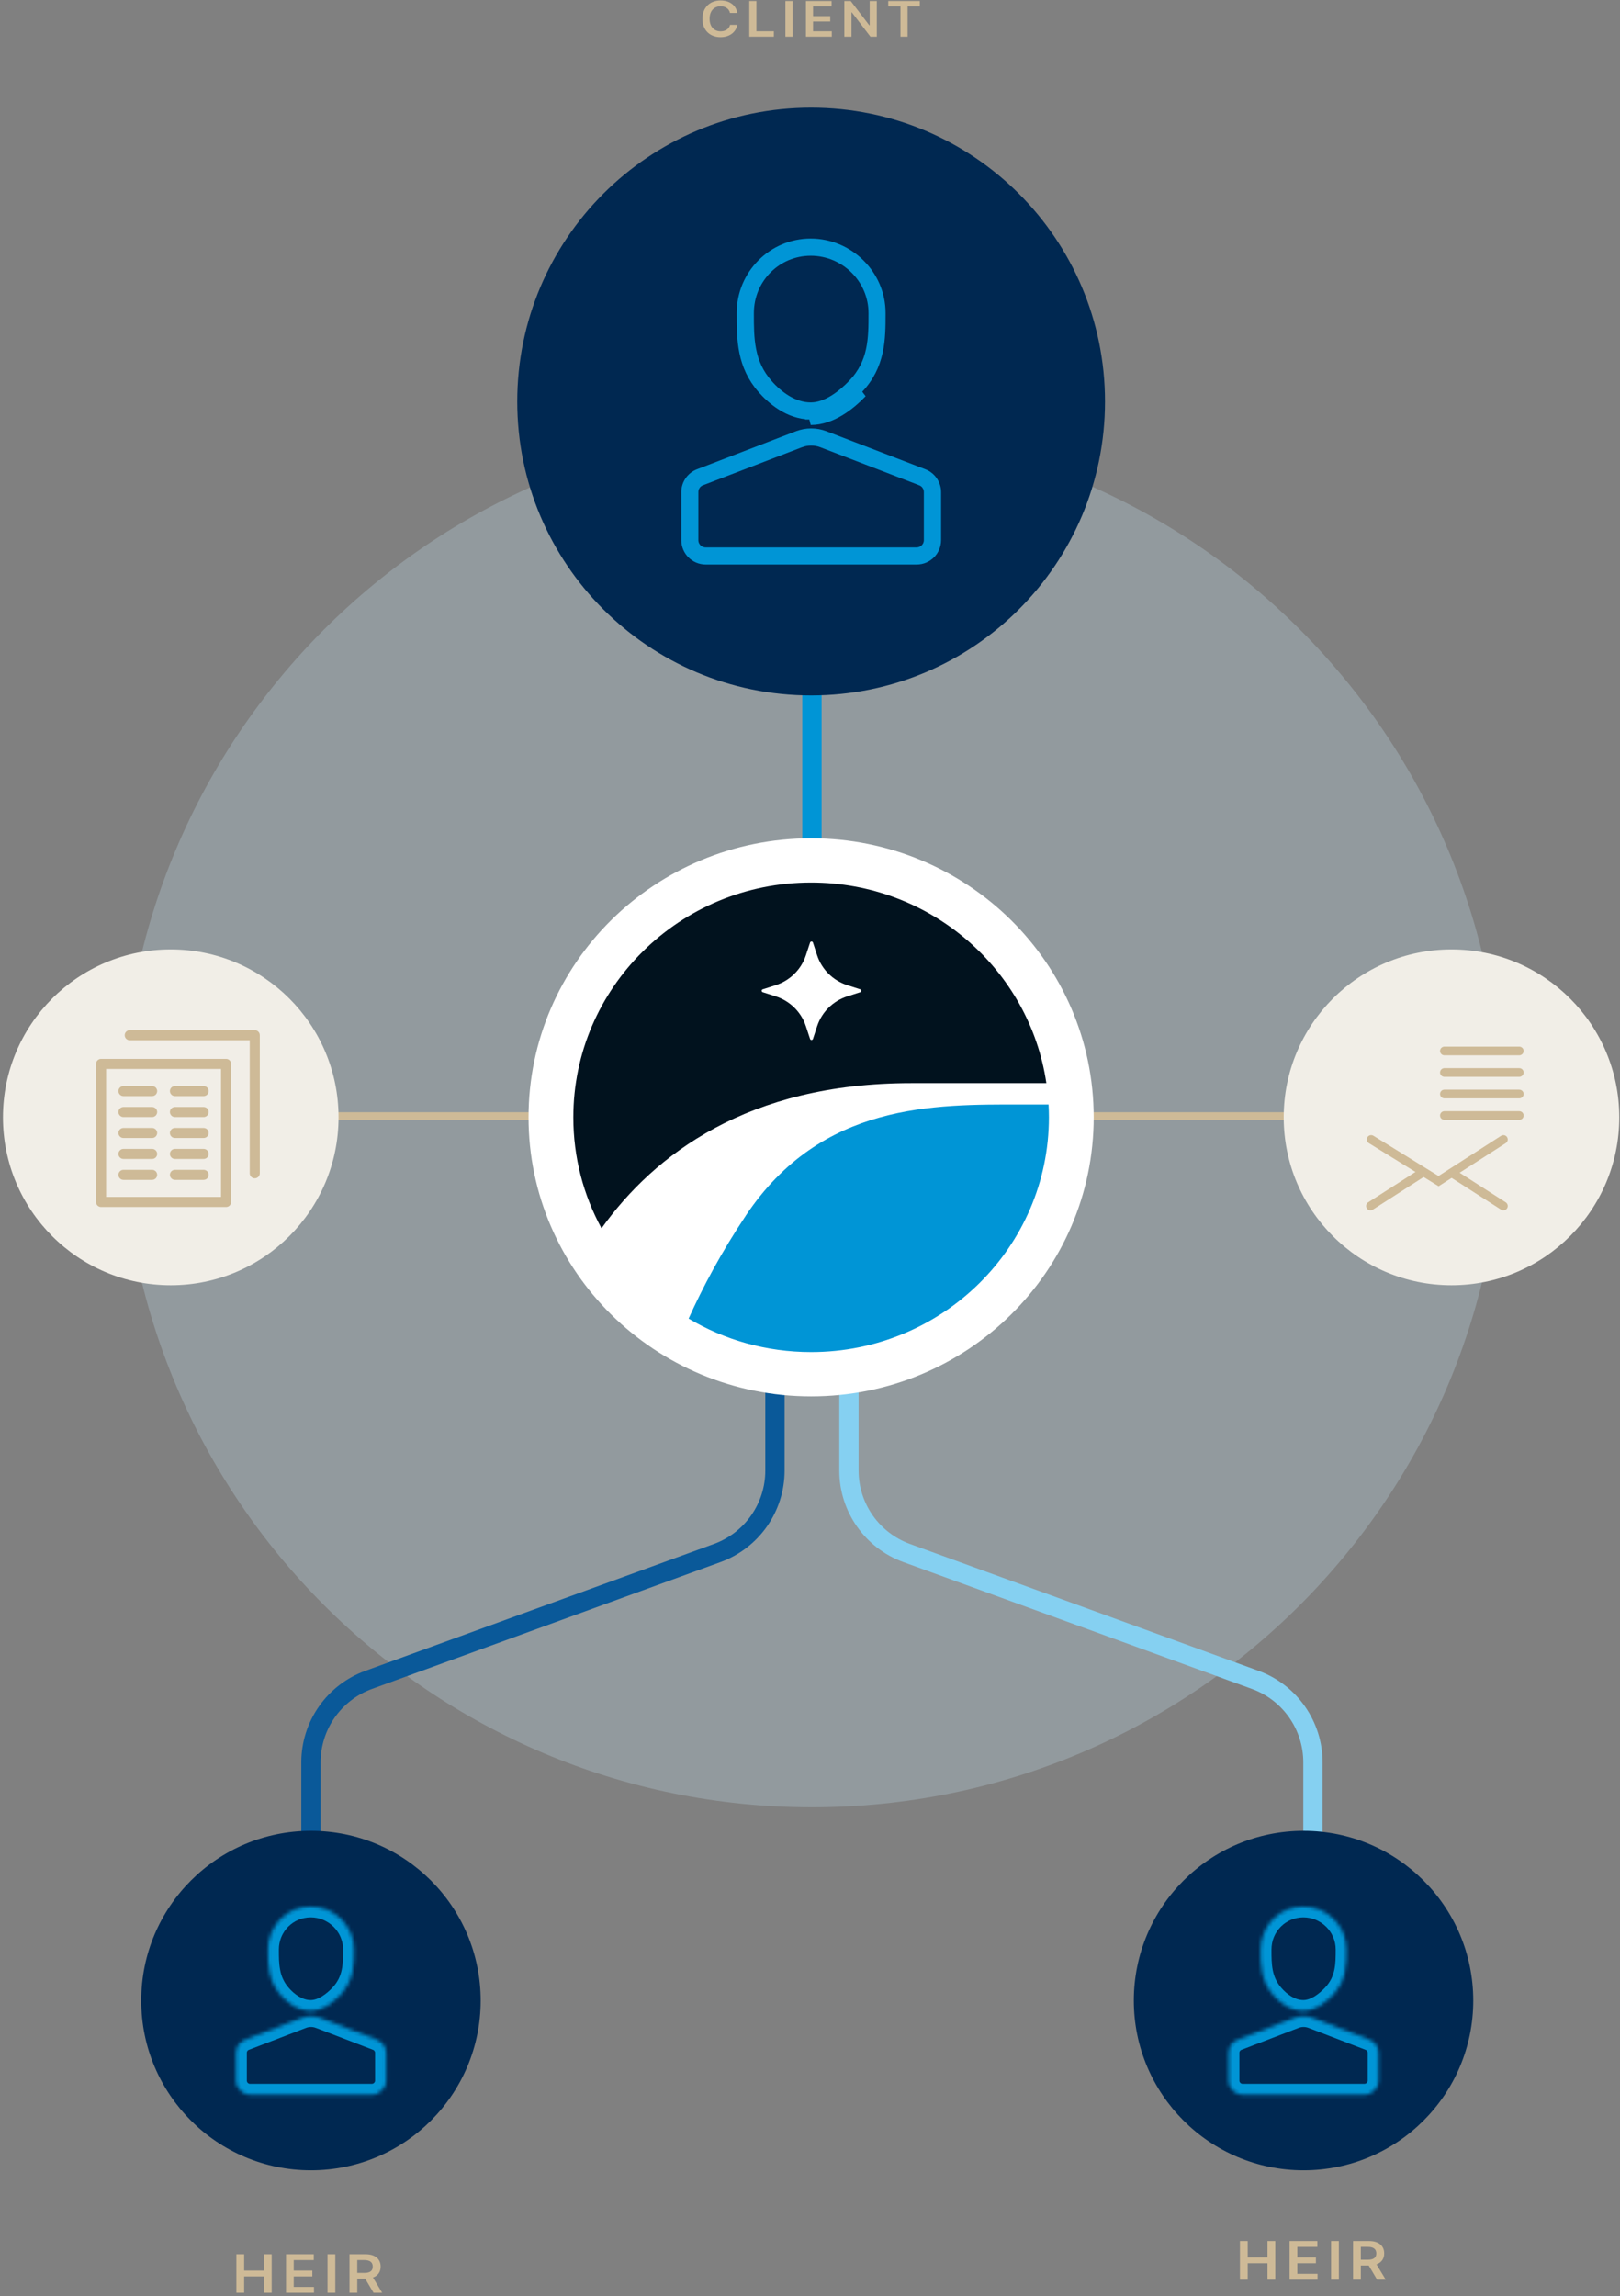 <svg width="441" height="625" viewBox="0 0 441 625" fill="none" xmlns="http://www.w3.org/2000/svg">
<rect x="0" y="0" width="441" height="625" fill="#808080" stroke="none"/>
<path opacity="0.24" d="M221.029 491.957C324.755 491.957 408.842 407.871 408.842 304.145C408.842 200.419 324.755 116.333 221.029 116.333C117.303 116.333 33.217 200.419 33.217 304.145C33.217 407.871 117.303 491.957 221.029 491.957Z" fill="#CDEFFF"/>
<path d="M46.683 303.804H201.127" stroke="#CEBA97" stroke-width="2.1"/>
<path d="M253.443 303.804H407.886" stroke="#CEBA97" stroke-width="2.1"/>
<path d="M221.029 312.561V87.264" stroke="#0095D6" stroke-width="5.25"/>
<path d="M220.805 189.303C264.987 189.303 300.805 153.486 300.805 109.303C300.805 65.12 264.987 29.303 220.805 29.303C176.622 29.303 140.805 65.12 140.805 109.303C140.805 153.486 176.622 189.303 220.805 189.303Z" fill="#002851"/>
<path d="M188.608 133.935C188.608 132.562 189.407 131.326 190.629 130.771L190.852 130.685L217.772 120.339C217.773 120.338 217.773 120.338 217.774 120.338C219.739 119.589 221.898 119.591 223.842 120.337C223.842 120.337 223.842 120.337 223.842 120.337L250.761 130.683C250.762 130.683 250.763 130.684 250.763 130.684C252.113 131.208 252.993 132.497 252.993 133.935V147.024C252.993 148.952 251.439 150.507 249.51 150.507H192.091C190.162 150.507 188.608 148.952 188.608 147.024V133.935Z" stroke="#0095D6" stroke-width="3"/>
<path d="M190.268 129.14L190.27 129.139L217.192 118.792C217.192 118.792 217.192 118.792 217.193 118.792C219.538 117.895 222.111 117.895 224.456 118.792C224.457 118.792 224.457 118.792 224.458 118.792L251.378 129.139C251.378 129.139 251.379 129.139 251.379 129.139C253.347 129.899 254.686 131.838 254.686 133.934V147.023C254.686 149.865 252.385 152.167 249.543 152.167H249.526H192.107C189.265 152.167 186.963 149.865 186.963 147.023V133.934C186.963 131.833 188.29 129.898 190.268 129.14ZM190.373 129.428L190.373 129.428L190.367 129.431C188.511 130.154 187.285 131.955 187.285 133.934V147.023C187.285 149.678 189.451 151.845 192.107 151.845H249.526C252.181 151.845 254.348 149.678 254.348 147.023V133.934C254.348 131.946 253.098 130.154 251.273 129.433L251.273 129.433L251.26 129.428L224.336 119.081L224.33 119.078C222.06 118.218 219.573 118.218 217.303 119.078L217.297 119.081L190.373 129.428Z" stroke="#0095D6" stroke-width="3"/>
<path d="M208.929 104.691L208.927 104.69C203.72 98.782 203.721 92.123 203.721 85.41C203.721 85.347 203.721 85.283 203.721 85.219C203.721 75.755 211.283 68.116 220.708 68.116C230.156 68.116 237.927 75.795 237.927 85.219V85.229C237.927 92.165 237.927 98.738 232.296 104.646C230.855 106.15 229.046 107.768 227.028 109.003C225.003 110.241 222.855 111.041 220.708 111.041C216.015 111.041 211.841 108.003 208.929 104.691Z" stroke="#0095D6" stroke-width="3"/>
<path d="M220.691 114.185C226.348 114.177 231.358 110.162 234.56 106.811L220.691 114.185ZM220.691 114.185V112.685V114.185ZM207.666 105.77L207.664 105.768C202.085 99.447 202.044 92.348 202.044 85.567V85.202C202.044 74.844 210.416 66.438 220.691 66.438C230.989 66.438 239.571 74.866 239.571 85.202V85.401C239.571 92.275 239.528 99.443 233.476 105.774L233.475 105.774C230.314 109.084 225.682 112.681 220.682 112.685C214.759 112.681 210.047 108.475 207.666 105.77ZM220.691 66.76C210.567 66.76 202.366 75.049 202.366 85.202V85.567L202.366 85.724C202.365 92.09 202.365 99.271 207.906 105.56C210.021 107.962 214.677 112.363 220.691 112.363C223.314 112.363 225.771 111.357 227.871 110.047C229.979 108.733 231.824 107.052 233.254 105.554C239.25 99.272 239.249 92.289 239.249 85.554L239.249 85.401V85.202C239.249 75.011 230.91 66.76 220.691 66.76Z" stroke="#0095D6" stroke-width="3"/>
<path d="M231.1 367.591V400.293C231.1 410.335 237.38 419.302 246.819 422.74L341.693 457.269C351.127 460.702 357.407 469.674 357.412 479.716V512.891" stroke="#85D0F1" stroke-width="5.25" stroke-miterlimit="10"/>
<path d="M210.958 367.591V400.293C210.958 410.335 204.678 419.302 195.239 422.74L100.366 457.269C90.931 460.702 84.651 469.674 84.646 479.716V512.891" stroke="#0A5999" stroke-width="5.25" stroke-miterlimit="10"/>
<path d="M46.482 349.857C71.709 349.857 92.159 329.391 92.159 304.145C92.159 278.9 71.709 258.434 46.482 258.434C21.255 258.434 0.805 278.9 0.805 304.145C0.805 329.391 21.255 349.857 46.482 349.857Z" fill="#F1EEE7"/>
<path d="M69.354 320.747C70.108 320.747 70.724 320.131 70.724 319.377V281.793C70.724 281.039 70.108 280.423 69.354 280.423H35.319C34.565 280.423 33.949 281.039 33.949 281.793C33.949 282.547 34.565 283.163 35.319 283.163H67.984V319.377C67.984 320.131 68.6 320.747 69.354 320.747Z" fill="#CEBA97"/>
<path d="M27.51 328.556H61.545C62.299 328.556 62.915 327.94 62.915 327.186V289.602C62.915 288.849 62.299 288.232 61.545 288.232H27.51C26.756 288.232 26.14 288.849 26.14 289.602V327.186C26.14 327.94 26.756 328.556 27.51 328.556ZM60.175 325.816H28.88V290.972H60.175V325.816Z" fill="#CEBA97"/>
<path d="M47.624 298.372H55.434C56.188 298.372 56.804 297.756 56.804 297.002C56.804 296.248 56.188 295.632 55.434 295.632H47.624C46.871 295.632 46.254 296.248 46.254 297.002C46.254 297.756 46.871 298.372 47.624 298.372Z" fill="#CEBA97"/>
<path d="M47.624 304.072H55.434C56.188 304.072 56.804 303.455 56.804 302.702C56.804 301.948 56.188 301.332 55.434 301.332H47.624C46.87 301.332 46.254 301.948 46.254 302.702C46.254 303.455 46.87 304.072 47.624 304.072Z" fill="#CEBA97"/>
<path d="M47.624 309.773H55.434C56.188 309.773 56.804 309.156 56.804 308.402C56.804 307.649 56.188 307.032 55.434 307.032H47.624C46.87 307.032 46.254 307.649 46.254 308.402C46.254 309.156 46.87 309.773 47.624 309.773Z" fill="#CEBA97"/>
<path d="M47.624 315.472H55.434C56.188 315.472 56.804 314.856 56.804 314.102C56.804 313.349 56.188 312.732 55.434 312.732H47.624C46.87 312.732 46.254 313.349 46.254 314.102C46.254 314.856 46.87 315.472 47.624 315.472Z" fill="#CEBA97"/>
<path d="M47.624 321.172H55.434C56.188 321.172 56.804 320.555 56.804 319.802C56.804 319.048 56.188 318.432 55.434 318.432H47.624C46.87 318.432 46.254 319.048 46.254 319.802C46.254 320.555 46.87 321.172 47.624 321.172Z" fill="#CEBA97"/>
<path d="M33.607 298.372H41.417C42.171 298.372 42.787 297.756 42.787 297.002C42.787 296.248 42.171 295.632 41.417 295.632H33.607C32.854 295.632 32.237 296.248 32.237 297.002C32.237 297.756 32.854 298.372 33.607 298.372Z" fill="#CEBA97"/>
<path d="M33.607 304.072H41.417C42.171 304.072 42.787 303.455 42.787 302.702C42.787 301.948 42.171 301.332 41.417 301.332H33.607C32.854 301.332 32.237 301.948 32.237 302.702C32.237 303.455 32.854 304.072 33.607 304.072Z" fill="#CEBA97"/>
<path d="M33.607 309.773H41.417C42.17 309.773 42.787 309.156 42.787 308.402C42.787 307.649 42.17 307.032 41.417 307.032H33.607C32.853 307.032 32.237 307.649 32.237 308.402C32.237 309.156 32.853 309.773 33.607 309.773Z" fill="#CEBA97"/>
<path d="M33.607 315.472H41.417C42.17 315.472 42.787 314.856 42.787 314.102C42.787 313.349 42.17 312.732 41.417 312.732H33.607C32.853 312.732 32.237 313.349 32.237 314.102C32.237 314.856 32.853 315.472 33.607 315.472Z" fill="#CEBA97"/>
<path d="M33.607 321.172H41.417C42.17 321.172 42.787 320.555 42.787 319.802C42.787 319.048 42.17 318.432 41.417 318.432H33.607C32.853 318.432 32.237 319.048 32.237 319.802C32.237 320.555 32.853 321.172 33.607 321.172Z" fill="#CEBA97"/>
<path d="M395.128 349.857C420.355 349.857 440.805 329.391 440.805 304.145C440.805 278.9 420.355 258.434 395.128 258.434C369.901 258.434 349.451 278.9 349.451 304.145C349.451 329.391 369.901 349.857 395.128 349.857Z" fill="#F1EEE7"/>
<mask id="path-26-inside-1_803_11127" fill="white">
<rect x="385.935" y="277.684" width="34.91" height="42.838" rx="0.945"/>
</mask>
<rect x="385.935" y="277.684" width="34.91" height="42.838" rx="0.945" stroke="#CEBA97" stroke-width="4.724" mask="url(#path-26-inside-1_803_11127)"/>
<path d="M393.198 286.08H413.582" stroke="#CEBA97" stroke-width="2.362" stroke-linecap="round"/>
<path d="M393.198 291.938H413.582" stroke="#CEBA97" stroke-width="2.362" stroke-linecap="round"/>
<path d="M393.198 297.794H413.582" stroke="#CEBA97" stroke-width="2.362" stroke-linecap="round"/>
<path d="M393.198 303.652H413.582" stroke="#CEBA97" stroke-width="2.362" stroke-linecap="round"/>
<rect x="375.656" y="305.644" width="38.776" height="21.087" rx="0.945" fill="#F1EEE7"/>
<mask id="path-32-inside-2_803_11127" fill="white">
<rect x="371.877" y="308.478" width="38.776" height="21.087" rx="0.945"/>
</mask>
<rect x="371.877" y="308.478" width="38.776" height="21.087" rx="0.945" fill="#F1EEE7" stroke="#CEBA97" stroke-width="4.724" mask="url(#path-32-inside-2_803_11127)"/>
<path d="M373.263 310.17L391.607 321.512L409.261 310.17" stroke="#CEBA97" stroke-width="2.362" stroke-linecap="round"/>
<path d="M387.414 319.069L373.07 328.28" stroke="#CEBA97" stroke-width="2.362" stroke-linecap="round"/>
<path d="M395.308 319.321L409.261 328.28" stroke="#CEBA97" stroke-width="2.362" stroke-linecap="round"/>
<g clip-path="url(#clip0_803_11127)">
<path d="M220.805 380.102C263.289 380.102 297.729 346.095 297.729 304.145C297.729 262.195 263.289 228.188 220.805 228.188C178.321 228.188 143.88 262.195 143.88 304.145C143.88 346.095 178.321 380.102 220.805 380.102Z" fill="white"/>
<path d="M203.016 330.92C196.4 340.813 191.323 350.365 187.458 358.929C197.189 364.721 208.612 368.044 220.805 368.044C256.555 368.044 285.537 339.427 285.537 304.126C285.537 302.968 285.498 301.81 285.44 300.651H278.133C254.286 300.651 223.632 300.063 203.016 330.901V330.92Z" fill="#0095D6"/>
<path d="M284.844 294.84H248.036C203.555 294.84 178.131 314.285 163.746 334.357C158.842 325.356 156.073 315.064 156.073 304.145C156.073 268.844 185.054 240.228 220.805 240.228C253.344 240.228 280.287 263.945 284.844 294.84Z" fill="#01121E"/>
<path d="M221.305 256.577L222.458 260.09C223.728 263.907 226.766 266.907 230.632 268.161L234.189 269.3C234.574 269.433 234.574 269.965 234.189 270.079L230.632 271.218C226.766 272.471 223.728 275.472 222.458 279.288L221.305 282.801C221.17 283.181 220.631 283.181 220.516 282.801L219.362 279.288C218.093 275.472 215.054 272.471 211.189 271.218L207.631 270.079C207.247 269.946 207.247 269.414 207.631 269.3L211.189 268.161C215.054 266.907 218.093 263.907 219.362 260.09L220.516 256.577C220.651 256.198 221.189 256.198 221.305 256.577Z" fill="white"/>
</g>
<path d="M84.647 590.769C110.163 590.769 130.848 570.084 130.848 544.568C130.848 519.051 110.163 498.366 84.647 498.366C59.13 498.366 38.445 519.051 38.445 544.568C38.445 570.084 59.13 590.769 84.647 590.769Z" fill="#002851"/>
<path d="M66.186 558.793C66.186 558.053 66.616 557.388 67.271 557.088L67.396 557.04L82.943 551.065C82.943 551.065 82.943 551.065 82.944 551.065C84.048 550.644 85.261 550.645 86.352 551.064C86.352 551.064 86.352 551.064 86.353 551.064L101.898 557.039C101.899 557.039 101.899 557.039 101.899 557.039C102.628 557.322 103.102 558.017 103.102 558.793V566.351C103.102 567.391 102.264 568.229 101.224 568.229H68.064C67.024 568.229 66.186 567.391 66.186 566.351V558.793Z" stroke="#0095D6" stroke-width="2"/>
<mask id="path-42-inside-3_803_11127" fill="white">
<path d="M101.233 570.188H68.073C65.953 570.188 64.236 568.471 64.236 566.351V558.792C64.236 557.219 65.224 555.78 66.701 555.214L82.25 549.239C83.804 548.644 85.511 548.644 87.065 549.239L102.614 555.214C104.082 555.78 105.08 557.219 105.08 558.792V566.351C105.08 568.471 103.363 570.188 101.243 570.188H101.233ZM67.382 556.999C66.644 557.286 66.154 558.006 66.154 558.792V566.351C66.154 567.406 67.018 568.27 68.073 568.27H101.233C102.288 568.27 103.152 567.406 103.152 566.351V558.792C103.152 558.006 102.653 557.286 101.924 556.999L86.375 551.023C85.262 550.601 84.044 550.601 82.931 551.023L67.382 556.999Z"/>
</mask>
<path d="M66.701 555.214L67.417 557.082L67.418 557.081L66.701 555.214ZM82.25 549.239L81.535 547.371L81.533 547.372L82.25 549.239ZM87.065 549.239L87.783 547.372L87.78 547.371L87.065 549.239ZM102.614 555.214L103.334 553.348L103.332 553.348L102.614 555.214ZM67.382 556.999L66.665 555.132L66.656 555.135L67.382 556.999ZM101.924 556.999L102.658 555.138L102.65 555.135L102.641 555.132L101.924 556.999ZM86.375 551.023L87.092 549.156L87.084 549.153L86.375 551.023ZM82.931 551.023L82.222 549.153L82.214 549.156L82.931 551.023ZM101.233 568.188H68.073V572.188H101.233V568.188ZM68.073 568.188C67.057 568.188 66.236 567.366 66.236 566.351H62.236C62.236 569.576 64.848 572.188 68.073 572.188V568.188ZM66.236 566.351V558.792H62.236V566.351H66.236ZM66.236 558.792C66.236 558.049 66.712 557.352 67.417 557.082L65.986 553.347C63.736 554.209 62.236 556.389 62.236 558.792H66.236ZM67.418 557.081L82.968 551.105L81.533 547.372L65.984 553.348L67.418 557.081ZM82.965 551.106C84.059 550.688 85.257 550.688 86.351 551.106L87.78 547.371C85.766 546.6 83.549 546.6 81.535 547.371L82.965 551.106ZM86.348 551.105L101.897 557.081L103.332 553.348L87.783 547.372L86.348 551.105ZM101.895 557.081C102.599 557.352 103.08 558.055 103.08 558.792H107.08C107.08 556.383 105.565 554.209 103.334 553.348L101.895 557.081ZM103.08 558.792V566.351H107.08V558.792H103.08ZM103.08 566.351C103.08 567.366 102.258 568.188 101.243 568.188V572.188C104.467 572.188 107.08 569.576 107.08 566.351H103.08ZM101.243 568.188H101.233V572.188H101.243V568.188ZM66.656 555.135C65.149 555.722 64.154 557.182 64.154 558.792H68.154C68.154 558.815 68.147 558.83 68.143 558.837C68.138 558.844 68.127 558.855 68.108 558.862L66.656 555.135ZM64.154 558.792V566.351H68.154V558.792H64.154ZM64.154 566.351C64.154 568.511 65.913 570.27 68.073 570.27V566.27C68.084 566.27 68.098 566.272 68.11 566.277C68.121 566.282 68.128 566.287 68.132 566.292C68.136 566.296 68.142 566.303 68.146 566.314C68.152 566.326 68.154 566.34 68.154 566.351H64.154ZM68.073 570.27H101.233V566.27H68.073V570.27ZM101.233 570.27C103.393 570.27 105.152 568.511 105.152 566.351H101.152C101.152 566.34 101.154 566.326 101.159 566.314C101.164 566.303 101.169 566.296 101.174 566.292C101.178 566.287 101.185 566.282 101.196 566.277C101.208 566.272 101.222 566.27 101.233 566.27V570.27ZM105.152 566.351V558.792H101.152V566.351H105.152ZM105.152 558.792C105.152 557.17 104.137 555.722 102.658 555.138L101.19 558.859C101.169 558.851 101.163 558.842 101.163 558.841C101.161 558.839 101.152 558.824 101.152 558.792H105.152ZM102.641 555.132L87.092 549.156L85.657 552.89L101.206 558.865L102.641 555.132ZM87.084 549.153C85.514 548.557 83.792 548.557 82.222 549.153L83.641 552.893C84.296 552.644 85.01 552.644 85.665 552.893L87.084 549.153ZM82.214 549.156L66.665 555.132L68.1 558.865L83.649 552.89L82.214 549.156Z" fill="#0095D6" mask="url(#path-42-inside-3_803_11127)"/>
<path d="M77.888 541.816L77.888 541.815C74.914 538.441 74.914 534.641 74.914 530.754L74.914 530.658C74.914 525.265 79.222 520.915 84.591 520.915C89.974 520.915 94.401 525.291 94.401 530.658C94.401 534.671 94.398 538.415 91.186 541.785C90.359 542.649 89.323 543.575 88.171 544.28C87.014 544.987 85.798 545.438 84.591 545.438C81.937 545.438 79.56 543.717 77.888 541.816Z" stroke="#0095D6" stroke-width="2"/>
<mask id="path-45-inside-4_803_11127" fill="white">
<path d="M84.581 547.387C80.763 547.387 77.818 544.701 76.408 543.099C72.945 539.176 72.945 534.754 72.945 530.859V530.648C72.945 524.193 78.163 518.946 84.581 518.946C90.998 518.946 96.35 524.193 96.35 530.648V530.763C96.35 534.715 96.35 539.195 92.59 543.128C90.739 545.066 87.842 547.387 84.571 547.387H84.581ZM84.581 520.864C79.219 520.864 74.864 525.258 74.864 530.648V530.859C74.864 534.591 74.864 538.447 77.847 541.833C79.046 543.195 81.511 545.468 84.581 545.468C87.171 545.468 89.617 543.473 91.209 541.804C94.432 538.428 94.432 534.706 94.432 530.763V530.648C94.432 525.248 90.01 520.864 84.581 520.864Z"/>
</mask>
<path d="M76.408 543.099L77.909 541.778L77.908 541.776L76.408 543.099ZM92.59 543.128L91.145 541.746L91.144 541.746L92.59 543.128ZM77.847 541.833L79.348 540.511L79.348 540.511L77.847 541.833ZM91.209 541.804L89.762 540.423L89.762 540.424L91.209 541.804ZM84.581 545.387C81.674 545.387 79.241 543.29 77.909 541.778L74.907 544.421C76.396 546.112 79.852 549.387 84.581 549.387V545.387ZM77.908 541.776C75.001 538.482 74.945 534.804 74.945 530.859H70.945C70.945 534.704 70.89 539.87 74.909 544.423L77.908 541.776ZM74.945 530.859V530.648H70.945V530.859H74.945ZM74.945 530.648C74.945 525.287 79.279 520.946 84.581 520.946V516.946C77.048 516.946 70.945 523.099 70.945 530.648H74.945ZM84.581 520.946C89.912 520.946 94.35 525.316 94.35 530.648H98.35C98.35 523.069 92.083 516.946 84.581 516.946V520.946ZM94.35 530.648V530.763H98.35V530.648H94.35ZM94.35 530.763C94.35 534.757 94.294 538.452 91.145 541.746L94.036 544.51C98.407 539.938 98.35 534.674 98.35 530.763H94.35ZM91.144 541.746C89.349 543.625 86.961 545.387 84.571 545.387V549.387C88.724 549.387 92.129 546.506 94.036 544.51L91.144 541.746ZM84.571 549.387H84.581V545.387H84.571V549.387ZM84.581 518.864C78.1 518.864 72.864 524.167 72.864 530.648H76.864C76.864 526.348 80.337 522.864 84.581 522.864V518.864ZM72.864 530.648V530.859H76.864V530.648H72.864ZM72.864 530.859C72.864 534.517 72.802 539.132 76.346 543.155L79.348 540.511C76.925 537.762 76.864 534.665 76.864 530.859H72.864ZM76.346 543.154C77.596 544.575 80.579 547.468 84.581 547.468V543.468C82.444 543.468 80.496 541.815 79.348 540.511L76.346 543.154ZM84.581 547.468C86.383 547.468 88.012 546.78 89.327 545.959C90.653 545.132 91.792 544.09 92.656 543.185L89.762 540.424C89.034 541.187 88.154 541.977 87.211 542.565C86.257 543.16 85.368 543.468 84.581 543.468V547.468ZM92.656 543.185C96.494 539.164 96.432 534.646 96.432 530.763H92.432C92.432 534.765 92.37 537.691 89.762 540.423L92.656 543.185ZM96.432 530.763V530.648H92.432V530.763H96.432ZM96.432 530.648C96.432 524.129 91.1 518.864 84.581 518.864V522.864C88.919 522.864 92.432 526.366 92.432 530.648H96.432Z" fill="#0095D6" mask="url(#path-45-inside-4_803_11127)"/>
<path d="M354.852 590.769C380.368 590.769 401.053 570.084 401.053 544.568C401.053 519.051 380.368 498.366 354.852 498.366C329.335 498.366 308.65 519.051 308.65 544.568C308.65 570.084 329.335 590.769 354.852 590.769Z" fill="#002851"/>
<path d="M336.391 558.793C336.391 558.053 336.821 557.388 337.476 557.088L337.601 557.04L353.148 551.065C353.148 551.065 353.149 551.065 353.149 551.065C354.253 550.644 355.466 550.645 356.558 551.064C356.558 551.064 356.558 551.064 356.558 551.064L372.104 557.039C372.104 557.039 372.104 557.039 372.105 557.039C372.833 557.322 373.307 558.017 373.307 558.793V566.351C373.307 567.391 372.469 568.229 371.429 568.229H338.269C337.229 568.229 336.391 567.391 336.391 566.351V558.793Z" stroke="#0095D6" stroke-width="2"/>
<mask id="path-49-inside-5_803_11127" fill="white">
<path d="M371.439 570.188H338.278C336.158 570.188 334.441 568.471 334.441 566.351V558.792C334.441 557.219 335.429 555.78 336.907 555.214L352.456 549.239C354.01 548.644 355.717 548.644 357.271 549.239L372.82 555.214C374.288 555.78 375.285 557.219 375.285 558.792V566.351C375.285 568.471 373.568 570.188 371.448 570.188H371.439ZM337.588 556.999C336.849 557.286 336.36 558.006 336.36 558.792V566.351C336.36 567.406 337.223 568.27 338.278 568.27H371.439C372.494 568.27 373.357 567.406 373.357 566.351V558.792C373.357 558.006 372.858 557.286 372.129 556.999L356.58 551.023C355.468 550.601 354.249 550.601 353.137 551.023L337.588 556.999Z"/>
</mask>
<path d="M336.907 555.214L337.622 557.082L337.624 557.081L336.907 555.214ZM352.456 549.239L351.741 547.371L351.738 547.372L352.456 549.239ZM357.271 549.239L357.989 547.372L357.986 547.371L357.271 549.239ZM372.82 555.214L373.54 553.348L373.538 553.348L372.82 555.214ZM337.588 556.999L336.87 555.132L336.862 555.135L337.588 556.999ZM372.129 556.999L372.864 555.138L372.855 555.135L372.847 555.132L372.129 556.999ZM356.58 551.023L357.298 549.156L357.29 549.153L356.58 551.023ZM353.137 551.023L352.427 549.153L352.419 549.156L353.137 551.023ZM371.439 568.188H338.278V572.188H371.439V568.188ZM338.278 568.188C337.263 568.188 336.441 567.366 336.441 566.351H332.441C332.441 569.576 335.054 572.188 338.278 572.188V568.188ZM336.441 566.351V558.792H332.441V566.351H336.441ZM336.441 558.792C336.441 558.049 336.917 557.352 337.622 557.082L336.191 553.347C333.941 554.209 332.441 556.389 332.441 558.792H336.441ZM337.624 557.081L353.173 551.105L351.738 547.372L336.189 553.348L337.624 557.081ZM353.171 551.106C354.264 550.688 355.462 550.688 356.556 551.106L357.986 547.371C355.972 546.6 353.755 546.6 351.741 547.371L353.171 551.106ZM356.554 551.105L372.103 557.081L373.538 553.348L357.989 547.372L356.554 551.105ZM372.1 557.081C372.805 557.352 373.285 558.055 373.285 558.792H377.285C377.285 556.383 375.77 554.209 373.54 553.348L372.1 557.081ZM373.285 558.792V566.351H377.285V558.792H373.285ZM373.285 566.351C373.285 567.366 372.464 568.188 371.448 568.188V572.188C374.673 572.188 377.285 569.576 377.285 566.351H373.285ZM371.448 568.188H371.439V572.188H371.448V568.188ZM336.862 555.135C335.354 555.722 334.36 557.182 334.36 558.792H338.36C338.36 558.815 338.353 558.83 338.348 558.837C338.343 558.844 338.333 558.855 338.314 558.862L336.862 555.135ZM334.36 558.792V566.351H338.36V558.792H334.36ZM334.36 566.351C334.36 568.511 336.119 570.27 338.278 570.27V566.27C338.289 566.27 338.303 566.272 338.315 566.277C338.326 566.282 338.333 566.287 338.338 566.292C338.342 566.296 338.347 566.303 338.352 566.314C338.357 566.326 338.36 566.34 338.36 566.351H334.36ZM338.278 570.27H371.439V566.27H338.278V570.27ZM371.439 570.27C373.598 570.27 375.357 568.511 375.357 566.351H371.357C371.357 566.34 371.36 566.326 371.365 566.314C371.37 566.303 371.375 566.296 371.379 566.292C371.384 566.287 371.391 566.282 371.402 566.277C371.414 566.272 371.428 566.27 371.439 566.27V570.27ZM375.357 566.351V558.792H371.357V566.351H375.357ZM375.357 558.792C375.357 557.17 374.343 555.722 372.864 555.138L371.395 558.859C371.375 558.851 371.369 558.842 371.368 558.841C371.367 558.839 371.357 558.824 371.357 558.792H375.357ZM372.847 555.132L357.298 549.156L355.863 552.89L371.412 558.865L372.847 555.132ZM357.29 549.153C355.72 548.557 353.997 548.557 352.427 549.153L353.846 552.893C354.502 552.644 355.215 552.644 355.871 552.893L357.29 549.153ZM352.419 549.156L336.87 555.132L338.305 558.865L353.854 552.89L352.419 549.156Z" fill="#0095D6" mask="url(#path-49-inside-5_803_11127)"/>
<path d="M348.094 541.816L348.093 541.815C345.119 538.441 345.119 534.641 345.12 530.754L345.12 530.658C345.12 525.265 349.428 520.915 354.796 520.915C360.18 520.915 364.606 525.291 364.606 530.658C364.606 534.671 364.604 538.415 361.392 541.785C360.565 542.649 359.528 543.575 358.376 544.28C357.22 544.987 356.003 545.438 354.796 545.438C352.143 545.438 349.766 543.717 348.094 541.816Z" stroke="#0095D6" stroke-width="2"/>
<mask id="path-52-inside-6_803_11127" fill="white">
<path d="M354.786 547.387C350.969 547.387 348.024 544.701 346.614 543.099C343.151 539.176 343.151 534.754 343.151 530.859V530.648C343.151 524.193 348.369 518.946 354.786 518.946C361.204 518.946 366.556 524.193 366.556 530.648V530.763C366.556 534.715 366.556 539.195 362.796 543.128C360.945 545.066 358.048 547.387 354.777 547.387H354.786ZM354.786 520.864C349.424 520.864 345.069 525.258 345.069 530.648V530.859C345.069 534.591 345.069 538.447 348.053 541.833C349.252 543.195 351.717 545.468 354.786 545.468C357.376 545.468 359.822 543.473 361.415 541.804C364.638 538.428 364.638 534.706 364.638 530.763V530.648C364.638 525.248 360.216 520.864 354.786 520.864Z"/>
</mask>
<path d="M346.614 543.099L348.115 541.778L348.113 541.776L346.614 543.099ZM362.796 543.128L361.35 541.746L361.35 541.746L362.796 543.128ZM348.053 541.833L349.554 540.511L349.553 540.511L348.053 541.833ZM361.415 541.804L359.968 540.423L359.967 540.424L361.415 541.804ZM354.786 545.387C351.88 545.387 349.446 543.29 348.115 541.778L345.112 544.421C346.601 546.112 350.057 549.387 354.786 549.387V545.387ZM348.113 541.776C345.206 538.482 345.151 534.804 345.151 530.859H341.151C341.151 534.704 341.096 539.87 345.114 544.423L348.113 541.776ZM345.151 530.859V530.648H341.151V530.859H345.151ZM345.151 530.648C345.151 525.287 349.484 520.946 354.786 520.946V516.946C347.254 516.946 341.151 523.099 341.151 530.648H345.151ZM354.786 520.946C360.118 520.946 364.556 525.316 364.556 530.648H368.556C368.556 523.069 362.289 516.946 354.786 516.946V520.946ZM364.556 530.648V530.763H368.556V530.648H364.556ZM364.556 530.763C364.556 534.757 364.499 538.452 361.35 541.746L364.241 544.51C368.613 539.938 368.556 534.674 368.556 530.763H364.556ZM361.35 541.746C359.555 543.625 357.166 545.387 354.777 545.387V549.387C358.929 549.387 362.334 546.506 364.242 544.51L361.35 541.746ZM354.777 549.387H354.786V545.387H354.777V549.387ZM354.786 518.864C348.306 518.864 343.069 524.167 343.069 530.648H347.069C347.069 526.348 350.543 522.864 354.786 522.864V518.864ZM343.069 530.648V530.859H347.069V530.648H343.069ZM343.069 530.859C343.069 534.517 343.008 539.132 346.552 543.155L349.553 540.511C347.131 537.762 347.069 534.665 347.069 530.859H343.069ZM346.551 543.154C347.802 544.575 350.784 547.468 354.786 547.468V543.468C352.649 543.468 350.701 541.815 349.554 540.511L346.551 543.154ZM354.786 547.468C356.589 547.468 358.218 546.78 359.533 545.959C360.858 545.132 361.998 544.09 362.862 543.185L359.967 540.424C359.239 541.187 358.359 541.977 357.416 542.565C356.463 543.16 355.574 543.468 354.786 543.468V547.468ZM362.861 543.185C366.699 539.164 366.638 534.646 366.638 530.763H362.638C362.638 534.765 362.576 537.691 359.968 540.423L362.861 543.185ZM366.638 530.763V530.648H362.638V530.763H366.638ZM366.638 530.648C366.638 524.129 361.306 518.864 354.786 518.864V522.864C359.125 522.864 362.638 526.366 362.638 530.648H366.638Z" fill="#0095D6" mask="url(#path-52-inside-6_803_11127)"/>
<path d="M64.346 613.616H66.461V618.062H71.847V613.616H73.961V624.116H71.847V619.652H66.461V624.116H64.346V613.616Z" fill="#CEBA97"/>
<path d="M77.847 613.616H85.419V615.206H79.961V618.062H85.022V619.652H79.961V622.526H85.473V624.116H77.865V613.616H77.847Z" fill="#CEBA97"/>
<path d="M91.275 624.116H89.16V613.616H91.275V624.116Z" fill="#CEBA97"/>
<path d="M95.161 613.616H99.516C102.191 613.616 103.619 614.971 103.619 616.977C103.619 618.405 102.896 619.453 101.522 619.959L104.034 624.116H101.685L99.408 620.267H97.257V624.116H95.143V613.616H95.161ZM99.209 618.694C100.763 618.694 101.468 618.098 101.468 616.977C101.468 615.857 100.763 615.206 99.191 615.206H97.257V618.694H99.209Z" fill="#CEBA97"/>
<path d="M337.538 610.027H339.653V614.473H345.038V610.027H347.153V620.528H345.038V616.064H339.653V620.528H337.538V610.027Z" fill="#CEBA97"/>
<path d="M351.039 610.027H358.611V611.618H353.153V614.473H358.213V616.064H353.153V618.937H358.665V620.528H351.057V610.027H351.039Z" fill="#CEBA97"/>
<path d="M364.467 620.528H362.352V610.027H364.467V620.528Z" fill="#CEBA97"/>
<path d="M368.352 610.027H372.708C375.383 610.027 376.81 611.383 376.81 613.389C376.81 614.817 376.087 615.865 374.714 616.371L377.226 620.528H374.877L372.599 616.678H370.449V620.528H368.334V610.027H368.352ZM372.401 615.106C373.955 615.106 374.66 614.509 374.66 613.389C374.66 612.268 373.955 611.618 372.383 611.618H370.449V615.106H372.401Z" fill="#CEBA97"/>
<path d="M198.723 3.546C198.489 2.376 197.469 1.707 196.164 1.707C194.408 1.707 193.171 2.928 193.171 5.118C193.171 7.309 194.425 8.529 196.164 8.529C197.452 8.529 198.489 7.894 198.739 6.757H200.713C200.412 8.63 198.706 10.118 196.148 10.118C193.305 10.118 191.214 8.262 191.214 5.118C191.214 1.974 193.338 0.118 196.148 0.118C198.539 0.118 200.378 1.372 200.713 3.529H198.739L198.723 3.546Z" fill="#CEBA97"/>
<path d="M203.957 0.269H205.913V8.513H210.663V9.984H203.974V0.269H203.957Z" fill="#CEBA97"/>
<path d="M215.763 9.984H213.806V0.269H215.763V9.984Z" fill="#CEBA97"/>
<path d="M219.375 0.269H226.382V1.74H221.332V4.382H226.014V5.854H221.332V8.513H226.432V9.984H219.392V0.269H219.375Z" fill="#CEBA97"/>
<path d="M238.69 9.984H236.95L231.883 3.362H231.8V9.984H229.843V0.269H231.582L236.649 6.891H236.75V0.269H238.69V9.984Z" fill="#CEBA97"/>
<path d="M241.817 0.269H250.395V1.74H247.067V9.984H245.128V1.74H241.8V0.269H241.817Z" fill="#CEBA97"/>
<defs>
<clipPath id="clip0_803_11127">
<rect width="153.849" height="151.913" fill="white" transform="translate(143.88 228.188)"/>
</clipPath>
</defs>
</svg>
